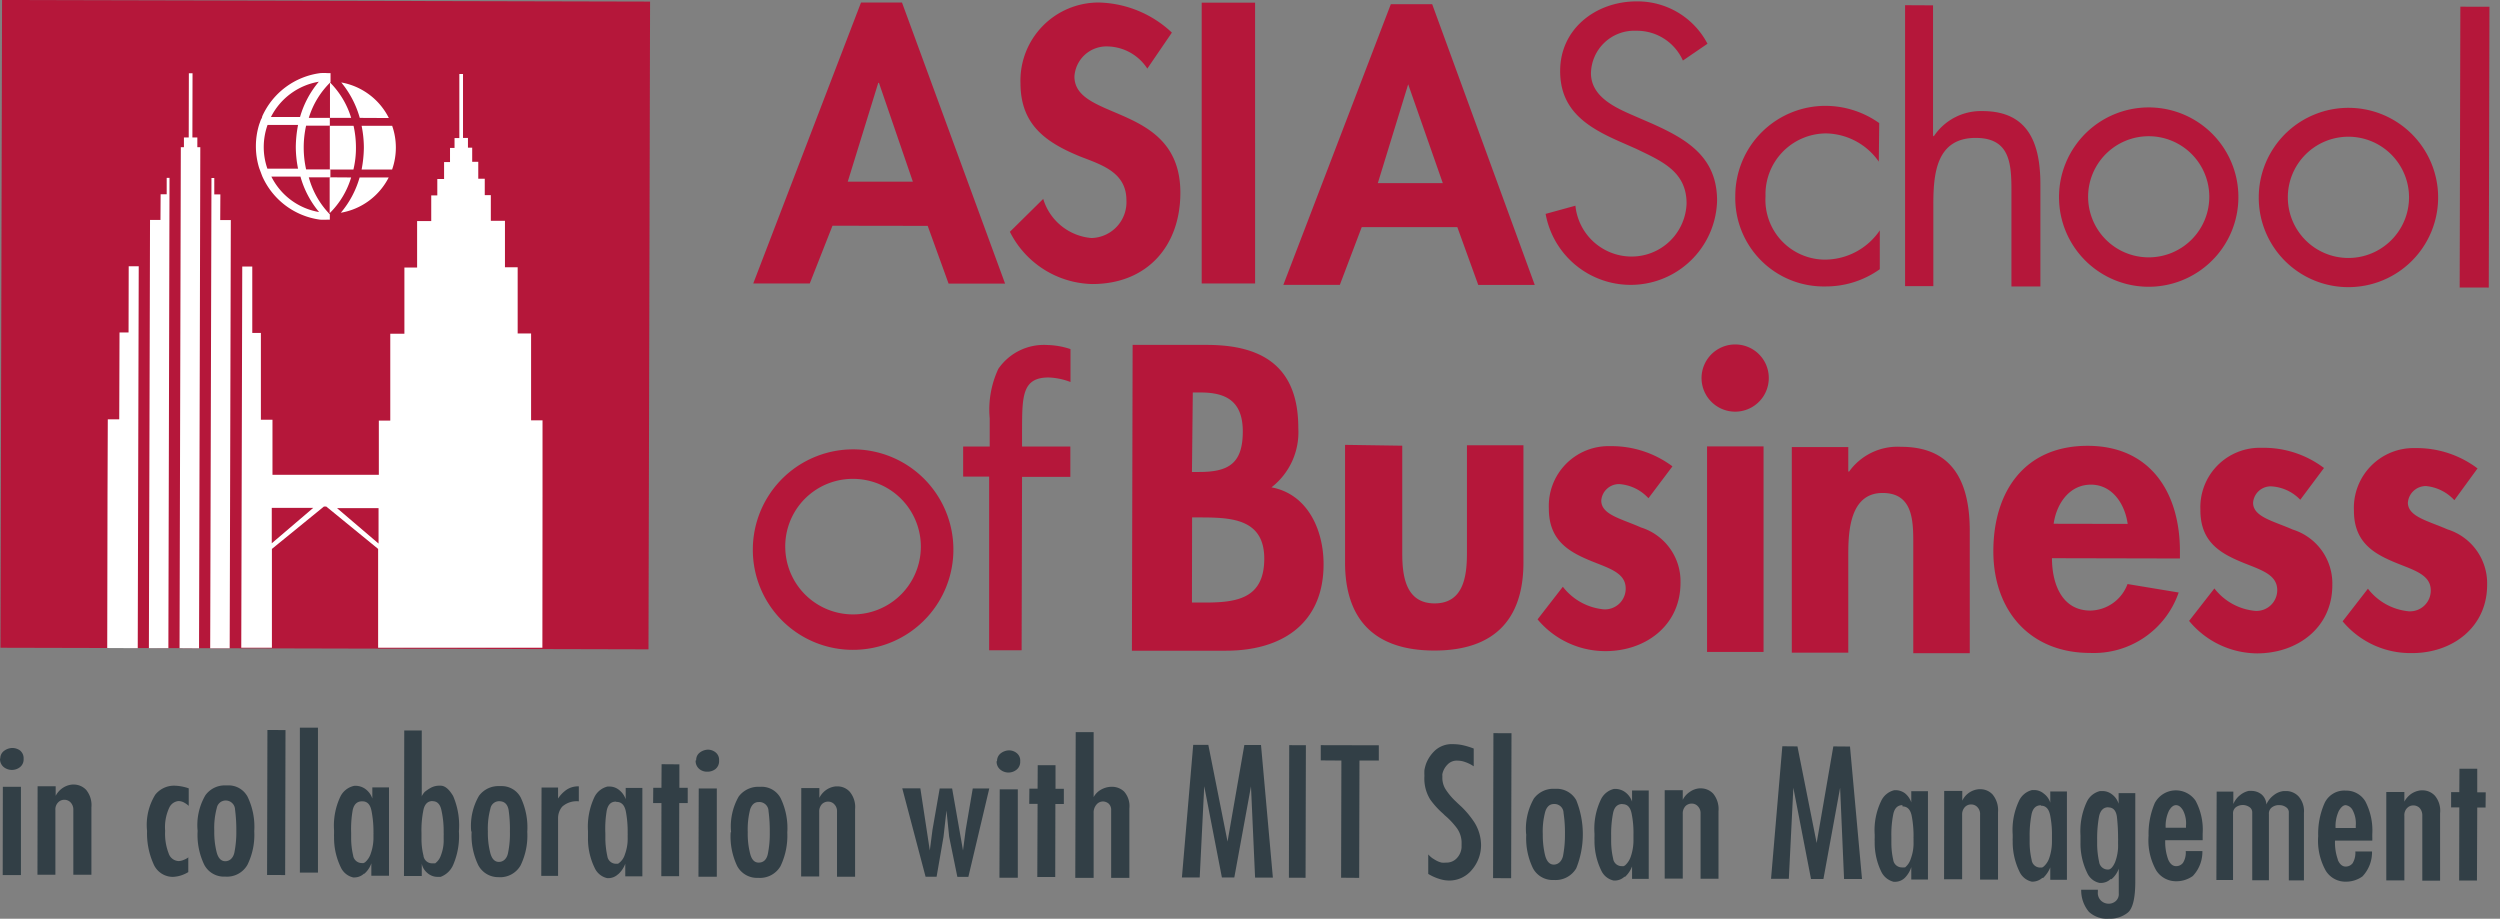 <svg xmlns="http://www.w3.org/2000/svg" width="400" height="147" fill="none" xmlns:v="https://vecta.io/nano"><rect width="100%" height="100%" fill="#808080" stroke="none"/><g clip-path="url(#A)"><g fill="#b5173a"><path d="M133.199 36.116l-3.638 9.239h-9.04L137.764.402h6.554l16.497 44.976h-9.04l-3.344-9.239-15.232-.023zm7.435-22.861h-.113l-4.881 15.813h10.418l-5.424-15.813zm42.936-2.281a7.76 7.76 0 0 0-2.764-2.577 7.78 7.78 0 0 0-3.654-.969c-1.326-.032-2.614.452-3.592 1.349a5.13 5.13 0 0 0-1.651 3.462c0 7.206 16.972 4.247 16.949 18.614 0 8.561-5.378 14.615-14.124 14.593a15.12 15.12 0 0 1-7.736-2.354c-2.317-1.473-4.19-3.548-5.416-6.004l5.333-5.263c.51 1.695 1.517 3.197 2.891 4.313a8.84 8.84 0 0 0 4.815 1.945 5.74 5.74 0 0 0 2.23-.505c.702-.316 1.334-.77 1.857-1.335a5.74 5.74 0 0 0 1.187-1.953c.261-.724.374-1.493.331-2.261 0-4.518-4.091-5.692-7.435-7.003-5.492-2.259-9.514-5.083-9.514-11.724a12.47 12.47 0 0 1 .836-4.916 12.48 12.48 0 0 1 2.693-4.197 12.49 12.49 0 0 1 4.121-2.81 12.5 12.5 0 0 1 4.892-.975c4.356.105 8.518 1.82 11.683 4.812l-3.932 5.76zM192.271.426v44.93h8.543V.426h-8.543zm25.603 35.919l-3.503 9.239h-9.039L222.53.676h6.621l16.406 44.908h-9.039l-3.345-9.239h-15.299zm7.435-22.86l-4.858 15.813h10.395l-5.537-15.813zm43.955-3.797a8.04 8.04 0 0 0-3.004-3.494 8.05 8.05 0 0 0-4.431-1.272 6.94 6.94 0 0 0-2.722.413 6.93 6.93 0 0 0-2.347 1.439 6.91 6.91 0 0 0-1.602 2.239c-.379.846-.585 1.759-.605 2.685 0 3.772 3.864 5.512 6.779 6.777l2.916 1.265c5.672 2.53 10.485 5.376 10.485 12.357-.084 3.422-1.436 6.69-3.793 9.173a13.83 13.83 0 0 1-8.965 4.268 13.84 13.84 0 0 1-9.516-2.837 13.82 13.82 0 0 1-5.16-8.48l4.768-1.31c.219 2.187 1.228 4.219 2.838 5.716a9.04 9.04 0 0 0 5.908 2.416 8.79 8.79 0 0 0 9.039-8.494c0-5.128-4-6.777-8.068-8.742l-2.666-1.175c-5.107-2.259-9.514-4.947-9.492-11.295 0-6.777 5.785-11.137 12.271-11.114a12.61 12.61 0 0 1 6.606 1.796c1.994 1.196 3.618 2.92 4.693 4.981l-3.932 2.688zm31.344 16.174a10.52 10.52 0 0 0-3.691-3.283c-1.473-.786-3.113-1.209-4.783-1.234a9.74 9.74 0 0 0-3.78.798 9.73 9.73 0 0 0-3.171 2.204c-.9.939-1.602 2.049-2.065 3.263a9.73 9.73 0 0 0-.634 3.809c-.076 1.286.108 2.575.543 3.788a9.55 9.55 0 0 0 1.987 3.271 9.56 9.56 0 0 0 6.848 3.06 10.64 10.64 0 0 0 5.04-1.22 10.66 10.66 0 0 0 3.865-3.456v6.212a14.83 14.83 0 0 1-8.656 2.756c-1.917.044-3.823-.303-5.602-1.018a14.14 14.14 0 0 1-4.746-3.143 14.15 14.15 0 0 1-3.123-4.759c-.707-1.782-1.045-3.688-.992-5.604a14.39 14.39 0 0 1 4.31-10.234 14.43 14.43 0 0 1 10.311-4.133 14.88 14.88 0 0 1 8.407 2.756l-.068 6.167zM309.286.855v20.827l.115.136a9.03 9.03 0 0 1 3.373-3.032 9.04 9.04 0 0 1 4.421-1.012c7.55 0 9.288 5.467 9.267 11.859V45.83h-4.632V30.424c0-4.405-.318-8.358-5.718-8.358-6.397 0-6.779 5.896-6.779 10.775v12.944h-4.521V.832l4.474.023zm20.158 30.632a14.32 14.32 0 0 1 2.444-7.962 14.33 14.33 0 0 1 6.456-5.263 14.36 14.36 0 0 1 8.294-.79 14.35 14.35 0 0 1 7.335 3.949 14.34 14.34 0 0 1 3.903 7.357 14.35 14.35 0 0 1-.841 8.285c-1.094 2.618-2.941 4.852-5.306 6.421a14.35 14.35 0 0 1-13.474 1.289 14.36 14.36 0 0 1-4.647-3.123 14.33 14.33 0 0 1-3.097-4.667c-.715-1.744-1.076-3.612-1.067-5.496zm4.655 0a9.69 9.69 0 0 0 2.839 6.852c1.817 1.818 4.285 2.838 6.856 2.838s5.038-1.021 6.855-2.838a9.69 9.69 0 0 0 0-13.705 9.7 9.7 0 0 0-13.711 0 9.69 9.69 0 0 0-2.839 6.852zm27.302.089a14.33 14.33 0 0 1 2.429-7.966c1.579-2.357 3.823-4.191 6.45-5.273a14.35 14.35 0 0 1 15.632 3.134 14.33 14.33 0 0 1 3.086 15.638 14.34 14.34 0 0 1-5.295 6.429 14.35 14.35 0 0 1-7.976 2.405 14.33 14.33 0 0 1-5.494-1.095c-1.741-.723-3.324-1.782-4.653-3.116a14.31 14.31 0 0 1-3.103-4.661c-.718-1.743-1.085-3.61-1.076-5.495zm4.652 0a9.69 9.69 0 0 0 16.551 6.852 9.69 9.69 0 0 0 2.841-6.852c0-2.57-1.024-5.035-2.841-6.853a9.69 9.69 0 0 0-16.551 6.853zM393.656 1.07L393.547 46l4.656.011.109-44.93-4.656-.011zM120.453 87.914a16.04 16.04 0 0 1 9.931-14.806 16.05 16.05 0 0 1 9.275-.896c3.112.625 5.969 2.159 8.208 4.407s3.763 5.111 4.375 8.224.287 6.339-.935 9.267a16.05 16.05 0 0 1-14.854 9.864 16.01 16.01 0 0 1-6.139-1.224c-1.945-.808-3.712-1.992-5.199-3.484a16 16 0 0 1-3.463-5.211 15.99 15.99 0 0 1-1.199-6.141zm5.198 0a10.83 10.83 0 0 0 2.042 5.894 10.86 10.86 0 0 0 4.952 3.794 10.85 10.85 0 0 0 11.661-2.623c1.473-1.531 2.464-3.46 2.85-5.549a10.84 10.84 0 0 0-.68-6.2c-.829-1.956-2.215-3.625-3.984-4.8a10.86 10.86 0 0 0-5.971-1.812 10.8 10.8 0 0 0-10.189 6.994 10.78 10.78 0 0 0-.681 4.301zm37.808 16.127h-5.197V76.256h-4.158v-4.811h4.248v-4.518a15.42 15.42 0 0 1 1.379-7.907 8.84 8.84 0 0 1 3.426-2.949c1.379-.669 2.908-.968 4.438-.869a12.41 12.41 0 0 1 3.683.655v5.263a10.77 10.77 0 0 0-3.502-.723c-4.226 0-4.226 2.982-4.249 8.358v2.688h7.729V76.3h-7.729l-.068 27.74zm17.761-48.857h11.887c9.04 0 14.644 3.614 14.621 13.328a11.16 11.16 0 0 1-.977 5.263 11.15 11.15 0 0 1-3.317 4.202c5.763 1.062 8.339 6.777 8.339 12.289 0 9.601-6.779 13.87-15.683 13.847h-14.983l.113-48.928zm9.492 20.331h1.175c4.678 0 6.937-1.355 6.96-6.415s-2.847-6.303-6.78-6.303h-1.22l-.135 12.718zm0 20.895h2.011c5.13 0 9.536-.61 9.559-6.98s-5.175-6.619-9.988-6.641h-1.56l-.022 13.622zm33.649-25.099v17.258c0 3.614.565 7.974 5.175 7.974s5.175-4.314 5.175-8.042V71.243h9.04v18.749c0 9.284-4.836 14.118-14.305 14.095s-14.26-4.901-14.237-14.163V71.176l9.152.136zm39.388 8.404c-1.205-1.321-2.871-2.13-4.655-2.259-.729-.013-1.435.253-1.973.745s-.867 1.171-.919 1.898c0 2.259 3.209 2.892 6.35 4.292 1.877.589 3.512 1.775 4.654 3.378a9.03 9.03 0 0 1 1.673 5.5c0 6.777-5.559 10.934-12.045 10.911a14.12 14.12 0 0 1-5.977-1.34 14.11 14.11 0 0 1-4.847-3.742l4.045-5.218a9.39 9.39 0 0 0 2.89 2.485c1.123.622 2.363 1.006 3.641 1.13.455.028.911-.038 1.339-.194a3.33 3.33 0 0 0 1.151-.711 3.32 3.32 0 0 0 1.035-2.437c0-2.688-3.073-3.321-6.147-4.653s-6.169-3.163-6.146-8.132a9.54 9.54 0 0 1 .623-3.853 9.55 9.55 0 0 1 2.113-3.282 9.56 9.56 0 0 1 3.25-2.164c1.22-.49 2.529-.723 3.844-.685a16.27 16.27 0 0 1 9.943 3.231l-3.842 5.105zm104.292.248c-1.22-1.281-2.885-2.049-4.653-2.146-.729-.019-1.435.243-1.973.731a2.83 2.83 0 0 0-.921 1.89c0 2.259 3.209 2.914 6.35 4.292a9.05 9.05 0 0 1 4.662 3.386 9.04 9.04 0 0 1 1.665 5.514c0 6.776-5.559 10.91-12.045 10.91-2.082-.017-4.135-.492-6.011-1.389a14.21 14.21 0 0 1-4.859-3.806l4.047-5.196a9.32 9.32 0 0 0 2.891 2.476 9.34 9.34 0 0 0 3.638 1.116c.453.028.909-.038 1.336-.192a3.32 3.32 0 0 0 1.147-.706 3.33 3.33 0 0 0 1.044-2.423c0-2.711-3.074-3.343-6.147-4.676s-6.171-3.163-6.147-8.132c-.062-1.314.147-2.626.617-3.854a9.49 9.49 0 0 1 2.112-3.282c.924-.936 2.032-1.671 3.256-2.157a9.5 9.5 0 0 1 3.844-.669 15.98 15.98 0 0 1 9.944 3.23l-3.797 5.083zm24.656.068a7.07 7.07 0 0 0-4.521-2.259 2.88 2.88 0 0 0-2.915 2.643c0 2.259 3.209 2.914 6.35 4.292a9.02 9.02 0 0 1 4.653 3.377c1.141 1.602 1.733 3.534 1.677 5.5 0 6.776-5.562 10.933-12.047 10.91a14.12 14.12 0 0 1-6.112-1.286 14.13 14.13 0 0 1-4.962-3.796l4.047-5.218a9.37 9.37 0 0 0 2.889 2.485 9.39 9.39 0 0 0 3.641 1.129 3.33 3.33 0 0 0 1.341-.194 3.35 3.35 0 0 0 1.15-.712c.329-.314.594-.692.771-1.111a3.32 3.32 0 0 0 .264-1.327c0-2.688-3.073-3.321-6.147-4.653s-6.17-3.162-6.147-8.132a9.56 9.56 0 0 1 .624-3.853 9.58 9.58 0 0 1 5.361-5.447c1.221-.49 2.53-.723 3.845-.684a16.14 16.14 0 0 1 9.944 3.253l-3.706 5.083zM283.005 60.512c-.005 1.063-.325 2.102-.919 2.983a5.38 5.38 0 0 1-5.531 2.263c-1.043-.212-1.999-.728-2.747-1.483a5.37 5.37 0 0 1-1.461-2.759c-.203-1.044-.092-2.124.319-3.105s1.104-1.818 1.991-2.405a5.38 5.38 0 0 1 2.992-.893 5.36 5.36 0 0 1 2.06.412 5.35 5.35 0 0 1 1.743 1.172 5.34 5.34 0 0 1 1.553 3.814zm-.836 43.801h-9.04v-32.89h9.04v32.89zm13.557-28.87h.136c.941-1.307 2.197-2.355 3.65-3.046a9.54 9.54 0 0 1 4.667-.907c8.565 0 11.006 6.076 10.983 13.554v19.472h-9.039V87.641c0-3.818.224-8.765-4.905-8.765s-5.492 5.896-5.492 9.736v15.813h-9.038v-32.89h9.038v3.908zm32.589 13.87c0 3.93 1.491 8.358 6.124 8.38a6.49 6.49 0 0 0 3.641-1.201 6.48 6.48 0 0 0 2.323-3.046l8.183 1.355a14.35 14.35 0 0 1-5.48 7.184 14.36 14.36 0 0 1-8.691 2.485c-9.626 0-15.5-6.777-15.479-16.332s5.041-16.829 15.117-16.806 14.759 7.568 14.736 16.942v1.084l-20.474-.045zm12.112-5.489c-.43-3.162-2.441-6.28-5.877-6.28s-5.511 3.027-5.964 6.257l11.841.023z"/></g><g fill="#323f46"><path d="M.049 121.37a1.47 1.47 0 0 1 .588-1.22 2.26 2.26 0 0 1 1.311-.474 2.13 2.13 0 0 1 1.266.406 1.61 1.61 0 0 1 .441.599 1.62 1.62 0 0 1 .124.734 1.58 1.58 0 0 1-.131.738c-.102.232-.259.436-.456.595a2.1 2.1 0 0 1-2.576 0 1.63 1.63 0 0 1-.474-.614 1.63 1.63 0 0 1-.136-.764h.045zm.407 4.518h2.893v14.118H.433l.023-14.118zm5.559-.09h2.893v1.537a3.37 3.37 0 0 1 1.13-1.266c.457-.309.987-.495 1.537-.542h.294a2.74 2.74 0 0 1 1.046.237c.33.148.627.359.875.622a3.84 3.84 0 0 1 .836 2.778v10.798h-2.893v-10.369a1.65 1.65 0 0 0-.101-.656 1.64 1.64 0 0 0-.351-.563 1.33 1.33 0 0 0-.434-.299c-.163-.07-.338-.107-.516-.108a1.33 1.33 0 0 0-.994.384 1.59 1.59 0 0 0-.379.579 1.58 1.58 0 0 0-.095.686v10.346h-2.87l.023-14.164zm24.113 11.339v2.395a5.13 5.13 0 0 1-1.333.587 4.86 4.86 0 0 1-1.198.181c-.658-.014-1.298-.22-1.84-.594s-.963-.897-1.21-1.507a11.97 11.97 0 0 1-1.017-5.241 9.21 9.21 0 0 1 1.311-5.805c.353-.443.799-.802 1.307-1.052s1.065-.384 1.631-.394c.409.002.818.04 1.22.113a7.28 7.28 0 0 1 1.198.316v2.802a3.85 3.85 0 0 0-.768-.543 1.95 1.95 0 0 0-.859-.226c-.312.028-.611.136-.869.315a1.81 1.81 0 0 0-.6.702c-.55 1.169-.784 2.462-.678 3.75-.07 1.231.123 2.463.565 3.614a1.76 1.76 0 0 0 1.559 1.22 1.95 1.95 0 0 0 .768-.158 3.56 3.56 0 0 0 .859-.452l-.045-.023zm1.491-4.222a9.42 9.42 0 0 1 1.243-5.671 3.82 3.82 0 0 1 3.209-1.581h.362a3.43 3.43 0 0 1 1.858.453c.564.324 1.024.802 1.328 1.377a11.06 11.06 0 0 1 1.062 5.512 10.84 10.84 0 0 1-1.085 5.354 3.75 3.75 0 0 1-1.508 1.47c-.633.337-1.349.485-2.063.427a3.54 3.54 0 0 1-1.952-.457c-.593-.336-1.077-.836-1.393-1.44a11 11 0 0 1-1.062-5.377v-.067zm2.666 0a13.03 13.03 0 0 0 .384 3.456c.248.949.723 1.423 1.378 1.423s1.243-.452 1.447-1.356a16.39 16.39 0 0 0 .317-3.501 24.73 24.73 0 0 0-.204-3.411 1.48 1.48 0 0 0-.131-.567 1.49 1.49 0 0 0-.832-.783 1.5 1.5 0 0 0-.574-.096 1.45 1.45 0 0 0-1.378 1.175c-.322 1.2-.46 2.441-.407 3.682v-.022zm8.502-16.114L42.731 140l2.893.007.056-23.199-2.892-.007zm5.194-.379v23.199h2.893v-23.199h-2.893zm10.282 23.337a2.26 2.26 0 0 1-1.536.632h-.203a2.89 2.89 0 0 1-1.989-1.604 10.79 10.79 0 0 1-1.085-4.879 4.3 4.3 0 0 1 0-.542v-.497c-.133-1.848.21-3.698.994-5.377a3.16 3.16 0 0 1 .919-1.151 3.18 3.18 0 0 1 1.341-.611h.136.158a2.7 2.7 0 0 1 1.536.565 3.1 3.1 0 0 1 1.04 1.468v-1.784h2.666v14.141h-2.825v-1.988c-.227.657-.624 1.242-1.153 1.694m-.361-11.611c-.768 0-1.266.475-1.469 1.401-.208 1.193-.291 2.404-.248 3.614v.927a12.4 12.4 0 0 0 .316 2.71 1.4 1.4 0 0 0 1.447 1.22c.074.019.152.019.226 0l.226-.113c.436-.378.758-.871.927-1.423a7.56 7.56 0 0 0 .429-2.666v-.429a.56.56 0 0 0 0-.181v-.203a16.98 16.98 0 0 0-.316-3.343c-.204-1.016-.678-1.514-1.447-1.514h-.09zm6.779-11.34h2.802v10.595a.67.67 0 0 1 .136-.317 2.99 2.99 0 0 1 .339-.452 6.66 6.66 0 0 1 1.017-.677 2.83 2.83 0 0 1 1.288-.316h.226c.746 0 1.401.632 2.011 1.649.766 1.786 1.084 3.732.926 5.669.122 1.841-.195 3.683-.926 5.377a3.54 3.54 0 0 1-.813 1.153 3.55 3.55 0 0 1-1.198.744h-.475c-.619-.002-1.216-.236-1.672-.655-.439-.373-.741-.882-.859-1.446v1.966h-2.847l.045-23.29zm4.52 11.295c-.746 0-1.243.474-1.446 1.4a16.2 16.2 0 0 0-.316 3.705v.926a11.11 11.11 0 0 0 .316 2.688 1.38 1.38 0 0 0 1.424 1.243h.226.226a2.6 2.6 0 0 0 .927-1.311 6.56 6.56 0 0 0 .429-2.597v-.542a2.28 2.28 0 0 0 0-.384v-.52a15.23 15.23 0 0 0-.362-3.163c-.204-.948-.678-1.423-1.401-1.423l-.023-.022zm6.193 4.856a9.55 9.55 0 0 1 1.243-5.693 3.86 3.86 0 0 1 3.209-1.558h.361c.633-.013 1.256.149 1.803.468s.994.782 1.293 1.339a11.06 11.06 0 0 1 1.062 5.512 10.88 10.88 0 0 1-1.062 5.353c-.351.625-.875 1.135-1.507 1.471a3.75 3.75 0 0 1-2.063.427c-.66.005-1.308-.171-1.874-.51a3.6 3.6 0 0 1-1.335-1.41 10.9 10.9 0 0 1-1.062-5.354l-.068-.045zm2.667 0a12.73 12.73 0 0 0 .384 3.434c.248.971.723 1.445 1.379 1.445s1.243-.452 1.446-1.355a15.04 15.04 0 0 0 .317-3.501 21.45 21.45 0 0 0-.203-3.412c-.158-.948-.656-1.445-1.537-1.445a1.42 1.42 0 0 0-1.379 1.174c-.322 1.2-.459 2.442-.407 3.683v-.023zm8.587-7.025h2.644v1.762c.373-.573.857-1.064 1.424-1.446a3.29 3.29 0 0 1 1.898-.497v2.394c-.48-.05-.965 0-1.424.147s-.883.391-1.243.712a2.87 2.87 0 0 0-.655 1.807v9.261h-2.689l.045-14.14zm12.247 13.871a2.26 2.26 0 0 1-1.537.632h-.204a2.89 2.89 0 0 1-1.181-.57 2.9 2.9 0 0 1-.808-1.033 10.64 10.64 0 0 1-1.085-4.88v-.519-.52a11.13 11.13 0 0 1 .994-5.376c.2-.438.497-.824.869-1.129a3.17 3.17 0 0 1 1.277-.633h.316a2.44 2.44 0 0 1 1.536.565 3.18 3.18 0 0 1 1.04 1.468v-1.807h2.667v14.141h-2.735V138.2a4.17 4.17 0 0 1-1.152 1.694m-.362-11.633c-.768 0-1.243.474-1.446 1.4-.206 1.216-.282 2.451-.226 3.682v.927a14.04 14.04 0 0 0 .316 2.71 1.4 1.4 0 0 0 1.446 1.22h.226c.084-.028.162-.074.226-.135a2.71 2.71 0 0 0 .927-1.401c.313-.86.458-1.773.429-2.688v-.407c.011-.059.011-.121 0-.18v-.226c.013-1.122-.086-2.241-.293-3.343-.204-.995-.701-1.514-1.469-1.514l-.136-.045zm7.302.225h-1.333l.023-2.44h1.31l.023-3.773 2.847.023v3.75h1.334v2.44h-1.356l-.023 11.701h-2.847l.022-11.701zm5.56-6.846a1.46 1.46 0 0 1 .132-.68c.099-.213.247-.398.433-.54a2.26 2.26 0 0 1 1.288-.475 1.95 1.95 0 0 1 1.243.43 1.51 1.51 0 0 1 .447.584 1.52 1.52 0 0 1 .118.726c.019.254-.022.509-.121.745a1.63 1.63 0 0 1-.444.61 2.05 2.05 0 0 1-1.288.429 1.92 1.92 0 0 1-1.311-.429c-.195-.166-.349-.374-.451-.609a1.66 1.66 0 0 1-.136-.746l.09-.045zm.407 4.517h2.892v14.119h-2.937l.045-14.119zm5.175 6.98a9.64 9.64 0 0 1 1.22-5.692 3.91 3.91 0 0 1 3.232-1.559h.294a3.43 3.43 0 0 1 3.186 1.83 10.97 10.97 0 0 1 1.062 5.489c.086 1.854-.286 3.701-1.084 5.376a3.8 3.8 0 0 1-1.516 1.451 3.79 3.79 0 0 1-2.055.424 3.59 3.59 0 0 1-1.961-.457 3.6 3.6 0 0 1-1.406-1.44c-.795-1.676-1.153-3.526-1.04-5.377l.068-.045zm2.667 0c-.03 1.164.099 2.327.384 3.456.241.949.693 1.424 1.356 1.424.768 0 1.265-.452 1.469-1.356.231-1.145.337-2.311.316-3.479.012-1.147-.056-2.295-.203-3.433a1.46 1.46 0 0 0-.134-.57 1.47 1.47 0 0 0-.344-.472 1.48 1.48 0 0 0-.502-.301c-.186-.065-.383-.093-.58-.08-.655 0-1.107.384-1.378 1.174a12.97 12.97 0 0 0-.384 3.66v-.023zm8.564-7.046h2.893v1.559a3.44 3.44 0 0 1 1.13-1.288c.457-.309.986-.495 1.537-.542h.293a2.64 2.64 0 0 1 1.038.235 2.63 2.63 0 0 1 .861.624 3.83 3.83 0 0 1 .709 1.315 3.81 3.81 0 0 1 .149 1.486v10.797h-2.892v-10.391c.016-.218-.013-.438-.087-.644a1.56 1.56 0 0 0-.343-.553c-.124-.134-.274-.242-.441-.315a1.33 1.33 0 0 0-.53-.114c-.369-.008-.727.13-.995.384a1.69 1.69 0 0 0-.356.586c-.078.217-.111.448-.096.679v10.323h-2.892l.022-14.141zm22.758 7.794l-1.107 6.393h-1.763l-3.729-14.141h2.893l1.514 9.939.429-3.32 1.153-6.597h1.988l1.741 9.917.429-3.298 1.13-6.619h2.644l-3.345 14.141h-1.762l-1.311-6.415-.429-4.202-.475 4.202zm8.565-12.109a1.54 1.54 0 0 1 .147-.691c.102-.215.253-.404.441-.551a2.26 2.26 0 0 1 1.288-.475c.459-.011.907.141 1.265.429a1.52 1.52 0 0 1 .447.585c.098.228.139.478.118.725.018.257-.026.514-.128.75a1.62 1.62 0 0 1-.459.606 2.06 2.06 0 0 1-2.577 0c-.202-.161-.362-.368-.469-.604a1.62 1.62 0 0 1-.141-.752l.068-.022zm.429 4.518h2.893v14.141h-2.938l.045-14.141zm6.057 2.329h-1.333l.022-2.44h1.311l.023-3.749h2.847v3.772h1.333v2.44h-1.355l-.023 11.678h-2.87l.045-11.701zm6.1-11.478h2.87v10.391c.268-.491.667-.897 1.152-1.175a3.48 3.48 0 0 1 1.673-.474h.135a2.78 2.78 0 0 1 1.921.768 3.51 3.51 0 0 1 .698 1.257c.144.462.191.949.138 1.431v11.114h-2.915v-10.82a1.36 1.36 0 0 0-.087-.576 1.35 1.35 0 0 0-.32-.486 1.42 1.42 0 0 0-.926-.339 1.34 1.34 0 0 0-.549.13 1.35 1.35 0 0 0-.446.344c-.167.191-.296.413-.377.653a1.9 1.9 0 0 0-.097.748v10.346h-2.938l.068-23.312zm18.802 2.035h2.418l3.074 15.473 2.689-15.451h2.667l1.898 21.212h-2.847l-.656-14.593-2.666 14.57h-1.989l-2.825-14.592-.723 14.592h-2.848l1.808-21.211zm15.361.047l-.051 21.211 2.666.007.052-21.212-2.667-.006zm8.346 2.462l-3.3-.023v-2.439l9.288.022v2.44h-3.096l-.045 18.772-2.893-.023.046-18.749zm14.62 15.652a6.17 6.17 0 0 0 .723.429 3.69 3.69 0 0 0 .7.248 3.91 3.91 0 0 0 .701 0c.308.011.616-.042.904-.154a2.24 2.24 0 0 0 .768-.501 2.8 2.8 0 0 0 .814-1.784v-.272-.226a4.07 4.07 0 0 0-.701-2.507c-.487-.663-1.04-1.276-1.649-1.83l-.317-.271-.294-.293c-.772-.67-1.462-1.428-2.056-2.259-.696-1.13-1.02-2.45-.927-3.773-.019-.316-.019-.633 0-.949.066-.369.165-.732.294-1.084.32-.792.814-1.503 1.446-2.078.786-.684 1.808-1.033 2.848-.972.508.001 1.016.054 1.514.159a11.96 11.96 0 0 1 1.785.542v2.846a5.45 5.45 0 0 0-1.356-.678c-.368-.142-.758-.219-1.152-.225a2.02 2.02 0 0 0-.937.122 2.03 2.03 0 0 0-.781.533 3.01 3.01 0 0 0-.791 1.49c-.011.091-.011.182 0 .272v.248c-.02.705.177 1.399.565 1.988.399.604.861 1.165 1.379 1.672l.565.542.61.565a14.79 14.79 0 0 1 2.034 2.484 6.95 6.95 0 0 1 1.039 3.592c-.001 1.44-.513 2.833-1.446 3.931-.441.545-.999.985-1.632 1.286a4.68 4.68 0 0 1-2.029.453c-.546-.007-1.087-.099-1.604-.271-.611-.191-1.195-.456-1.741-.791v-3.117a4.53 4.53 0 0 0 .701.633m9.728-20.036l-.056 23.199 2.892.007.057-23.199-2.893-.007zm5.233 16.151c-.173-1.98.261-3.965 1.242-5.693a3.89 3.89 0 0 1 1.414-1.172c.559-.271 1.175-.403 1.796-.386h.203.158c.651-.015 1.293.148 1.858.471a3.59 3.59 0 0 1 1.351 1.358 14.63 14.63 0 0 1 0 10.888 3.82 3.82 0 0 1-3.57 1.875 3.57 3.57 0 0 1-3.368-1.897c-.804-1.673-1.169-3.524-1.062-5.377l-.022-.067zm2.666 0a13.82 13.82 0 0 0 .384 3.456c.272.949.724 1.423 1.379 1.423s1.243-.452 1.469-1.355c.219-1.147.325-2.312.316-3.479.017-1.149-.059-2.297-.226-3.434-.003-.196-.045-.389-.125-.568a1.44 1.44 0 0 0-.338-.473c-.144-.132-.313-.235-.498-.301a1.44 1.44 0 0 0-.575-.081c-.656 0-1.108.384-1.379 1.175-.323 1.192-.46 2.426-.407 3.659v-.022zm13.085 6.798c-.419.404-.977.631-1.559.633h-.181c-.433-.094-.839-.288-1.184-.566a2.85 2.85 0 0 1-.805-1.038 10.8 10.8 0 0 1-1.084-4.879c-.012-.181-.012-.362 0-.542v-.497a10.86 10.86 0 0 1 .994-5.376c.195-.437.488-.824.856-1.129a3.11 3.11 0 0 1 1.268-.633h.158.159c.558.023 1.095.221 1.536.564.484.376.847.887 1.04 1.469v-1.785h2.667v14.141h-2.667v-1.988c-.243.649-.638 1.23-1.153 1.694m-.406-11.678c-.769 0-1.266.474-1.469 1.4-.235 1.213-.342 2.447-.317 3.682v.926c.006.913.112 1.822.317 2.711.04.35.211.67.48.897a1.38 1.38 0 0 0 .966.323c.074.019.152.019.226 0l.226-.113c.429-.385.748-.876.927-1.423.292-.858.438-1.759.429-2.666v-.474-.181-.203a15.43 15.43 0 0 0-.294-3.343c-.203-1.017-.678-1.514-1.446-1.514l-.045-.022zm6.78-2.214h2.892v1.537a3.21 3.21 0 0 1 1.13-1.266 3.05 3.05 0 0 1 1.537-.564h.294c.36.009.716.089 1.046.237a2.73 2.73 0 0 1 .874.621c.629.792.928 1.795.837 2.801v10.798h-2.87v-10.391a1.58 1.58 0 0 0-.087-.644c-.075-.207-.191-.395-.343-.553-.119-.134-.266-.241-.429-.315s-.341-.113-.52-.115c-.187-.006-.373.024-.547.09a1.4 1.4 0 0 0-.47.294 1.7 1.7 0 0 0-.357.586c-.077.218-.11.449-.095.679v10.347h-2.892V126.43zm18.823-7.028l2.418.023 3.073 15.451 2.667-15.451 2.668.022 1.921 21.189h-2.871l-.632-14.592-2.668 14.592h-1.988l-2.825-14.592-.723 14.57h-2.848l1.808-21.212zm19.594 21.056a2.27 2.27 0 0 1-1.562.632h-.203a3.01 3.01 0 0 1-1.173-.58 3 3 0 0 1-.815-1.023 10.58 10.58 0 0 1-1.062-4.88c-.012-.181-.012-.362 0-.542v-.497c-.129-1.85.221-3.701 1.018-5.376.194-.437.488-.824.856-1.129a3.11 3.11 0 0 1 1.267-.633h.159.159a2.59 2.59 0 0 1 1.356.474c.476.382.835.891 1.038 1.468v-1.784h2.668v14.141h-2.668v-1.988c-.206.646-.562 1.234-1.038 1.717zm-.386-11.634c-.767 0-1.244.497-1.447 1.401a16.45 16.45 0 0 0-.314 3.704v.927c-.003.911.097 1.82.294 2.71.044.348.217.665.485.891a1.4 1.4 0 0 0 .959.329c.073.024.153.024.226 0h.227a2.91 2.91 0 0 0 .926-1.423 7.1 7.1 0 0 0 .43-2.665v-.61a.58.58 0 0 1 0-.204 17.04 17.04 0 0 0-.294-3.343c-.203-1.016-.7-1.514-1.468-1.514l-.024-.203zm6.69-2.279h2.894v1.558a3.24 3.24 0 0 1 1.089-1.272c.467-.321 1.011-.514 1.579-.558h.271a2.69 2.69 0 0 1 1.05.23c.329.148.626.362.87.629.636.788.944 1.792.859 2.801v10.798h-2.87v-10.392c.017-.218-.012-.438-.089-.644s-.188-.395-.341-.553a1.32 1.32 0 0 0-.441-.315c-.168-.074-.347-.113-.529-.114a1.37 1.37 0 0 0-.539.09c-.17.066-.326.166-.456.294-.161.167-.288.366-.37.583a1.67 1.67 0 0 0-.106.682v10.324h-2.891l.02-14.141zm15.705 13.912c-.43.381-.983.597-1.559.61h-.112a2.83 2.83 0 0 1-1.185-.567c-.344-.278-.621-.633-.803-1.037-.738-1.519-1.112-3.19-1.085-4.879a3.76 3.76 0 0 1 0-.52v-.519a10.85 10.85 0 0 1 .994-5.377 3.1 3.1 0 0 1 .856-1.128c.367-.306.803-.523 1.267-.634h.318a2.39 2.39 0 0 1 1.535.565 2.93 2.93 0 0 1 1.042 1.446v-1.785h2.664v14.141h-2.664v-1.988a4.73 4.73 0 0 1-1.153 1.694m-.362-11.633c-.768 0-1.265.474-1.471 1.4-.235 1.221-.341 2.462-.314 3.705v.926a12.28 12.28 0 0 0 .314 2.688c.035.354.206.681.474.912a1.38 1.38 0 0 0 .973.331h.227l.226-.136a3.16 3.16 0 0 0 .927-1.4c.291-.867.435-1.775.429-2.688v-.43-.18-.204c.024-1.121-.076-2.242-.294-3.343-.203-.994-.679-1.513-1.447-1.513l-.044-.068zm11.162 11.816c-.415.39-.965.608-1.536.61h-.202a2.75 2.75 0 0 1-1.186-.55c-.347-.275-.623-.628-.803-1.031-.744-1.526-1.117-3.205-1.085-4.902v-.52-.587a11.08 11.08 0 0 1 .994-5.354 3.18 3.18 0 0 1 .868-1.129c.373-.305.809-.521 1.279-.633h.383a2.52 2.52 0 0 1 1.561.565c.48.374.836.887 1.015 1.468v-1.694h2.668v14.141c0 2.666-.406 4.315-1.197 4.97-.859.68-1.936 1.025-3.03.971-.576.046-1.156-.026-1.706-.213a4.24 4.24 0 0 1-1.479-.871c-.83-.993-1.271-2.253-1.244-3.546h2.667v.225.136a1.68 1.68 0 0 0 .097.76c.089.243.236.462.424.641.324.301.753.47 1.197.474.412.007.815-.138 1.129-.407a1.53 1.53 0 0 0 .398-.562c.085-.216.12-.449.1-.68v-3.953a3.96 3.96 0 0 1-1.153 1.671m-.521-11.498c-.768 0-1.241.475-1.468 1.401-.223 1.222-.329 2.462-.317 3.704v.927c.017.911.123 1.819.317 2.71.044.347.218.665.486.891a1.4 1.4 0 0 0 .961.329c.383 0 .745-.384 1.086-1.129.37-.956.541-1.98.497-3.005v-.451c.009-.166.009-.332 0-.498a30.12 30.12 0 0 0-.183-3.343c-.135-.994-.588-1.513-1.355-1.513l-.024-.023zm9.562 8.314c.315.745.744 1.107 1.285 1.107.215.003.427-.044.621-.139a1.36 1.36 0 0 0 .488-.404c.341-.562.491-1.22.43-1.875h2.667a5.62 5.62 0 0 1-1.538 3.999 4.52 4.52 0 0 1-2.668.835c-.632.004-1.258-.154-1.817-.458a3.76 3.76 0 0 1-1.368-1.281c-.941-1.684-1.367-3.61-1.22-5.534a12.52 12.52 0 0 1 .994-5.241 3.82 3.82 0 0 1 1.317-1.428 3.81 3.81 0 0 1 1.847-.596c.656-.037 1.312.098 1.903.389a3.83 3.83 0 0 1 1.465 1.273 9.83 9.83 0 0 1 1.129 5.264v.497.542h-5.988a8.15 8.15 0 0 0 .474 3.095m-.474-5.083h3.321v-.361c.07-.834-.094-1.671-.474-2.417-.338-.565-.7-.836-1.129-.836s-.791.316-1.13.903c-.397.855-.573 1.794-.52 2.734l-.068-.023zm8.227-5.784h2.668v1.988c.232-.56.606-1.05 1.082-1.423.4-.332.874-.565 1.38-.678h.453a2.57 2.57 0 0 1 1.603.565 2.28 2.28 0 0 1 .55.723c.132.275.205.575.217.881.268-.604.688-1.126 1.221-1.514a3.1 3.1 0 0 1 1.562-.632h.382a2.75 2.75 0 0 1 1.082.225c.341.148.65.363.906.633.312.361.55.781.697 1.235s.203.932.162 1.408v10.798h-2.418v-10.821c.015-.171-.02-.343-.094-.498a.96.96 0 0 0-.335-.383c-.303-.218-.665-.337-1.038-.339-.436-.035-.868.085-1.221.339-.173.125-.309.294-.397.488a1.24 1.24 0 0 0-.1.619v10.572h-2.668v-10.865c.003-.172-.041-.342-.123-.492s-.203-.277-.35-.367c-.309-.205-.671-.316-1.041-.316-.386.001-.765.119-1.083.339a1.22 1.22 0 0 0-.379.48 1.25 1.25 0 0 0-.097.604v10.572h-2.665l.044-14.141zm19.367 10.888c.315.745.744 1.107 1.285 1.107a1.4 1.4 0 0 0 .618-.143 1.43 1.43 0 0 0 .491-.399c.329-.567.479-1.221.429-1.875h2.668c.035 1.483-.518 2.92-1.538 3.998a4.52 4.52 0 0 1-2.688.836c-.633.006-1.256-.151-1.809-.456a3.68 3.68 0 0 1-1.356-1.284c-.941-1.684-1.368-3.609-1.221-5.534a12.2 12.2 0 0 1 .994-5.241c.292-.654.78-1.203 1.394-1.571a3.47 3.47 0 0 1 2.042-.484c.62-.012 1.232.137 1.773.435a3.55 3.55 0 0 1 1.324 1.259 10.06 10.06 0 0 1 1.129 5.263v.497c.009.181.009.362 0 .542h-5.965a8.15 8.15 0 0 0 .474 3.095m-.474-5.105h3.321v-.384c.068-.834-.094-1.671-.474-2.417-.103-.226-.258-.422-.455-.572s-.43-.249-.677-.287c-.406 0-.768.339-1.106.926a5.76 5.76 0 0 0-.52 2.734h-.089zm8.205-5.76h2.891v1.536c.27-.506.659-.94 1.129-1.265.468-.309 1.003-.495 1.559-.542h.274c.361.007.717.086 1.047.234a2.7 2.7 0 0 1 .873.625c.321.387.559.834.703 1.315a3.79 3.79 0 0 1 .132 1.486v10.798h-2.847v-10.414c.018-.447-.135-.884-.429-1.22a1.38 1.38 0 0 0-.971-.407 1.33 1.33 0 0 0-.994.384 1.52 1.52 0 0 0-.379.58 1.6 1.6 0 0 0-.097.685v10.346h-2.891v-14.141zm11.681 2.462h-1.312v-2.44h1.312l.023-3.75h2.847v3.773h1.356l-.024 2.439h-1.332l-.047 11.679h-2.847l.024-11.701z"/></g><path d="M.33 0L.076 103.64l103.682.253.253-103.64L.33 0z" fill="#b5173a"/><g fill="#fff"><path d="M35.258 31.101h-.972v-2.62h-.452l-.203 75.246h3.119l.181-68.514h-1.695l.023-4.111zm-3.684-9.104h-.791l.023-10.278h-.588l-.022 10.278h-.768v1.559h-.497l-.203 80.147 3.118.022.203-80.169h-.475v-1.559zm-4.904 9.084h-.972l-.023 4.111h-1.672l-.181 68.513h3.119l.181-75.245h-.452v2.621zm-6.101 22.115h-1.446l-.045 13.892h-1.831l-.045 12.131-.045 24.465 4.881.022.158-61.104h-1.604l-.023 10.595zm66.235 26.273V67.248h-1.83V53.355h-2.147V42.761h-2.034v-7.432h-2.26v-4.111h-.972v-2.62h-1.039v-2.711h-.972v-2.259h-.678v-1.559h-.791V11.836h-.587v10.256h-.769v1.581h-.723v2.259h-.949v2.711h-1.085v2.62h-.971v4.111h-2.26v7.432h-2.034v10.595h-2.26v13.892h-1.83v8.674H43.596v-8.81h-1.853V53.265h-1.379V42.648H38.76l-.158 60.992h4.904V87.827l8.316-6.777h.384l8.294 6.777v15.813h26.282l.022-24.171zm-43.321 7.455v-5.67h6.644l-6.644 5.67zm10.441-5.625h6.644v5.67l-6.644-5.67zm-1.129-68.178v5.738h3.39a13.55 13.55 0 0 0-3.458-5.738m1.806 20.917c1.629-.279 3.17-.935 4.5-1.916s2.413-2.258 3.161-3.732h-4.655c-.591 2.074-1.616 3.999-3.006 5.647z"/><path d="M52.748 28.371v5.738a13.42 13.42 0 0 0 3.435-5.715l-3.435-.023zm4.204-4.745c.001-1.178-.127-2.352-.384-3.501h-3.796v7.003h3.774c.275-1.147.412-2.322.407-3.501zm5.265-4.742a10.59 10.59 0 0 0-3.133-3.748 10.6 10.6 0 0 0-4.482-1.945 15.43 15.43 0 0 1 2.961 5.67l4.655.023zm.543 1.24h-4.904a17.86 17.86 0 0 1 .362 3.501c-.015 1.176-.136 2.348-.362 3.501h4.881a10.59 10.59 0 0 0 0-7.025"/><path d="M52.388 11.697c-.377-.024-.754-.024-1.13 0-2.017.262-3.932 1.037-5.562 2.251a11.86 11.86 0 0 0-3.748 4.684c0 .226-.181.429-.249.633l-.226.633a11.81 11.81 0 0 0 0 7.003l.475 1.265c.816 1.86 2.096 3.479 3.719 4.702a11.84 11.84 0 0 0 5.547 2.278c.384.022.769.022 1.153 0h.407v-.858a13.55 13.55 0 0 1-3.367-5.918h3.458v-1.265h-3.887a16.15 16.15 0 0 1 0-7.003h3.797v-1.242h-3.367a13.42 13.42 0 0 1 3.48-5.715v-1.446h-.407m-1.446 22.228c-1.625-.281-3.162-.941-4.485-1.926s-2.396-2.268-3.131-3.744h4.655c.575 2.071 1.584 3.996 2.96 5.647m-3.254-6.912h-4.994a10.45 10.45 0 0 1-.588-3.501c.006-1.193.212-2.376.61-3.501h4.881c-.226 1.154-.346 2.326-.361 3.501.005 1.176.126 2.349.361 3.501m.316-8.268h-4.655a10.55 10.55 0 0 1 3.157-3.736 10.56 10.56 0 0 1 4.504-1.911 15.24 15.24 0 0 0-3.006 5.647z"/></g></g><defs><clipPath id="A"><path fill="#fff" d="M0 0h400v147H0z"/></clipPath></defs></svg>